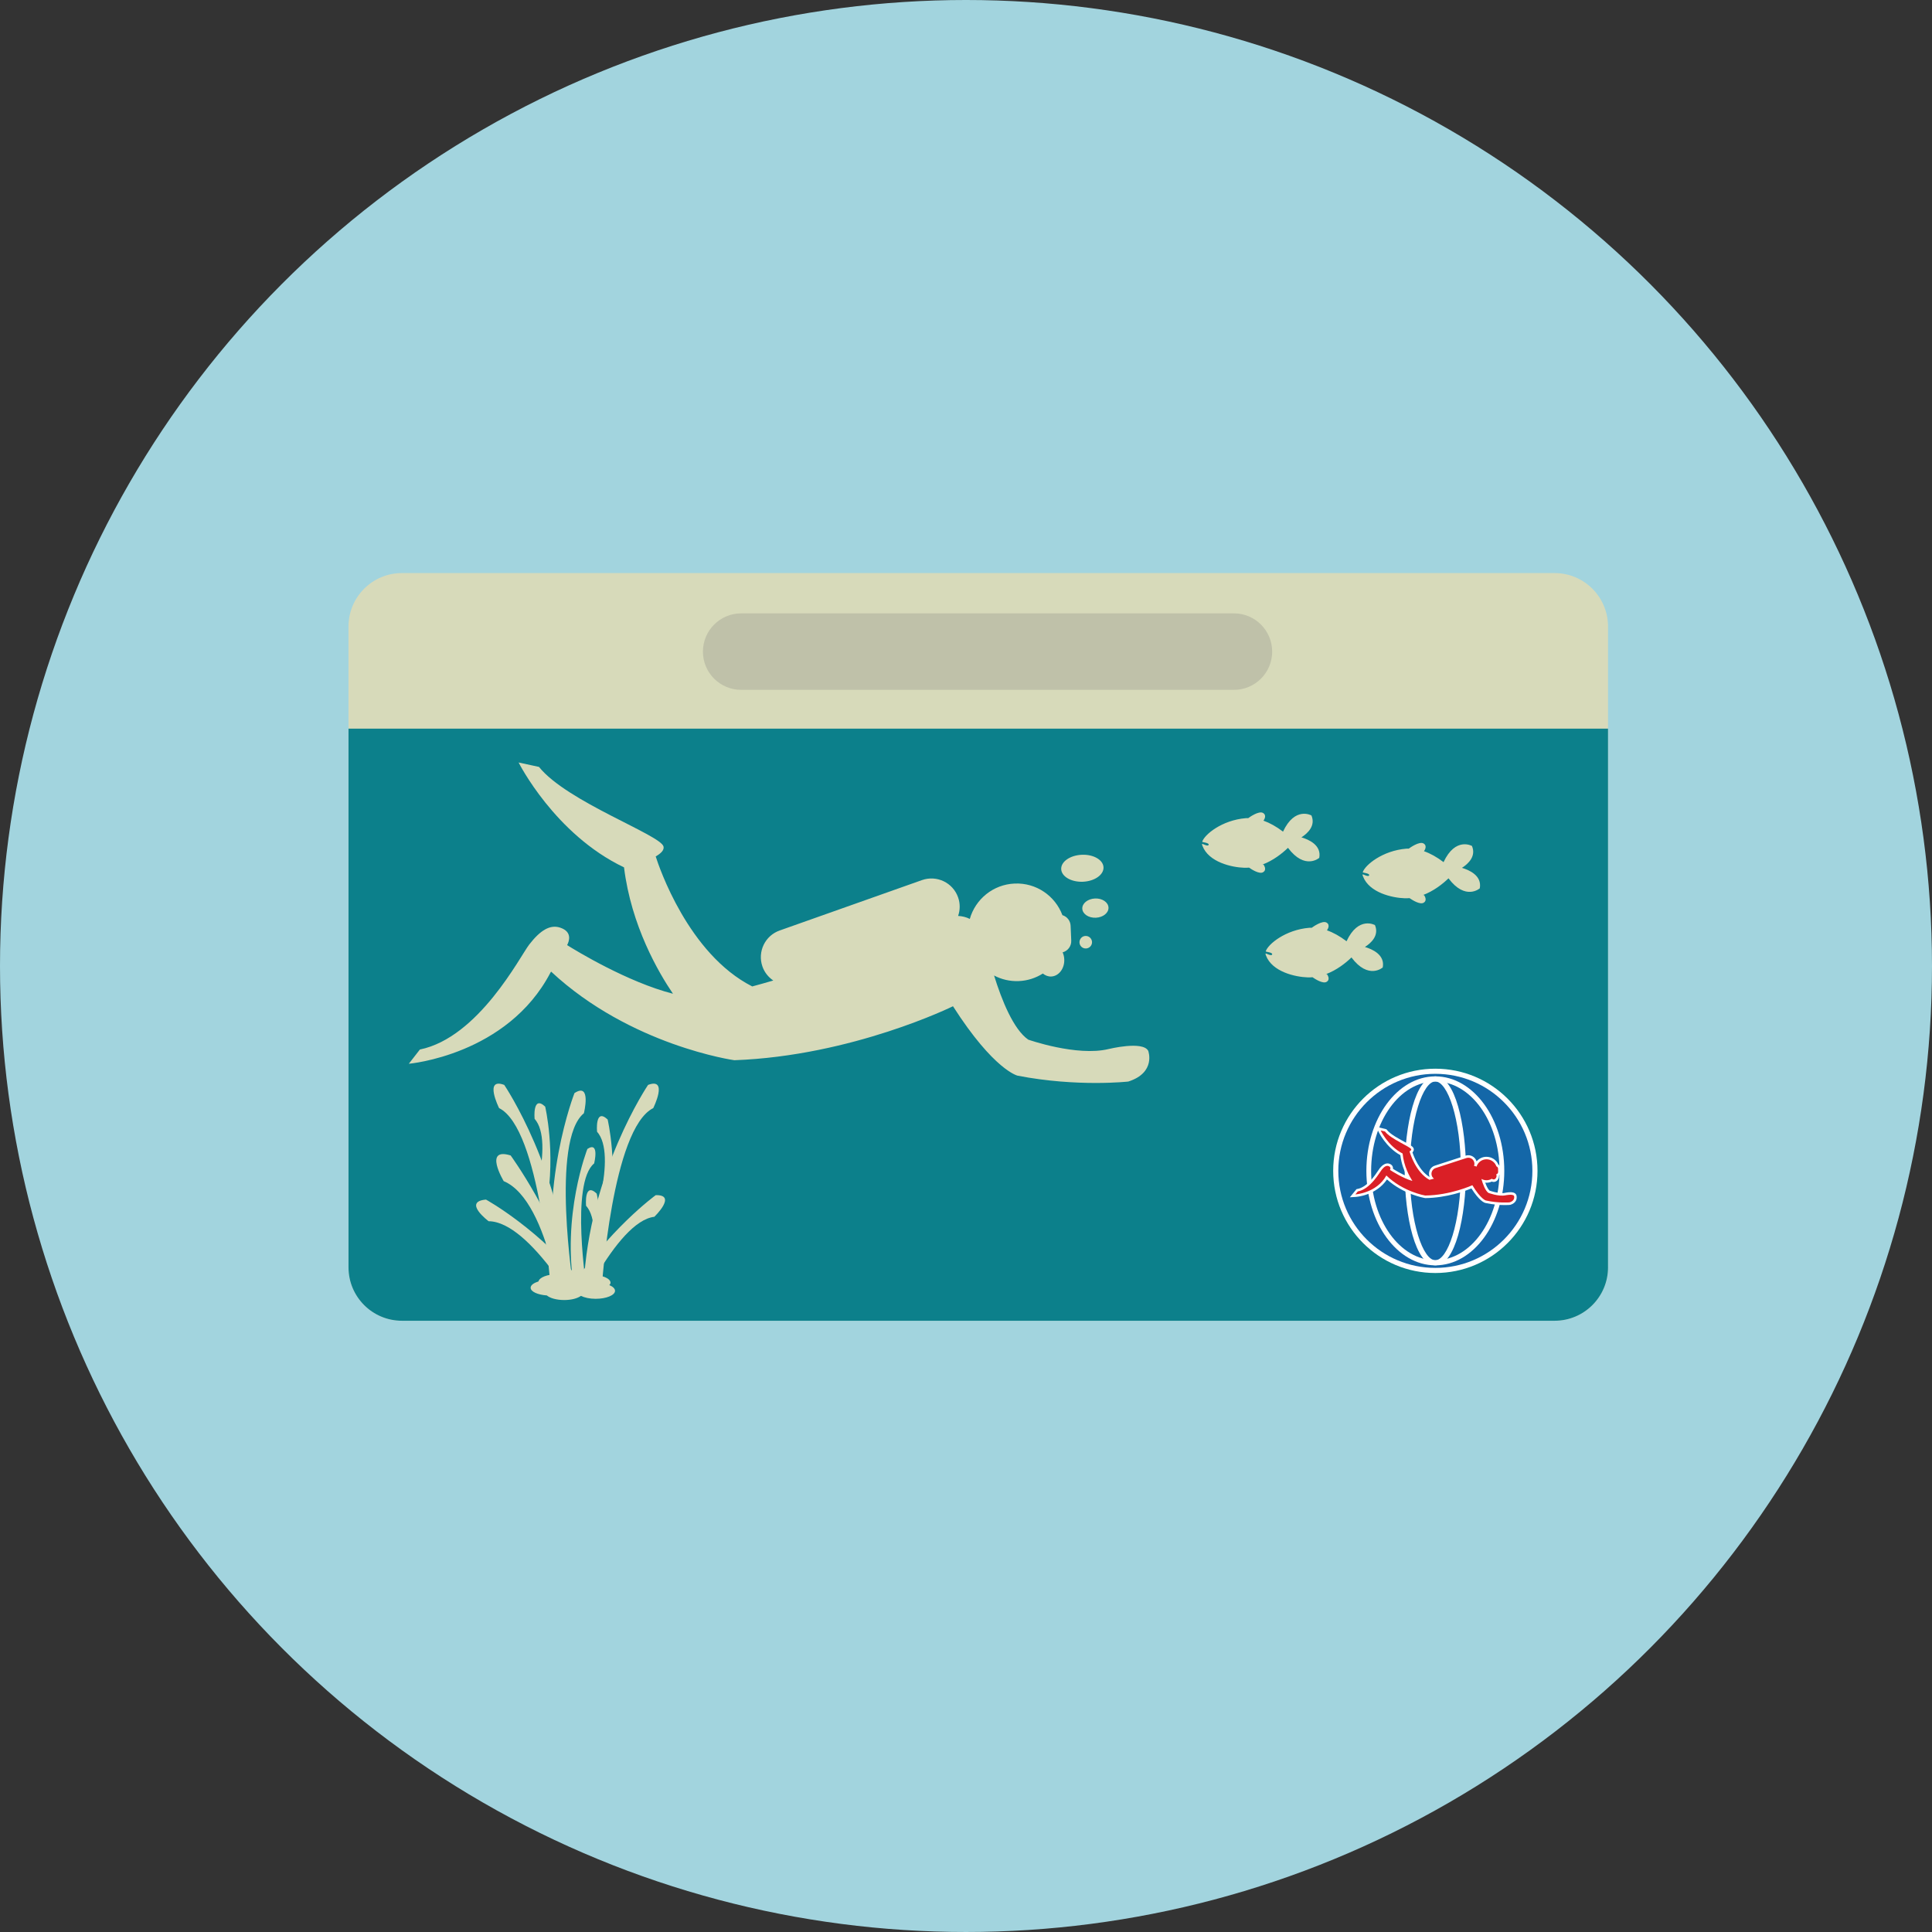 <?xml version="1.0" encoding="iso-8859-1"?>
<!-- Generator: Adobe Illustrator 19.0.0, SVG Export Plug-In . SVG Version: 6.00 Build 0)  -->
<svg version="1.1" id="Layer_1" xmlns="http://www.w3.org/2000/svg" xmlns:xlink="http://www.w3.org/1999/xlink" x="0px" y="0px"
	 viewBox="0 0 473.935 473.935" style="enable-background:new 0 0 473.935 473.935;" xml:space="preserve">
<rect x="0" y="0" width="473.935" height="473.935" fill="#333333" stroke="none"/>
<circle style="fill:#A2D4DE;" cx="236.967" cy="236.967" r="236.967"/>
<path style="fill:#D7DABA;" d="M394.463,310.886c0,7.237-5.867,13.104-13.104,13.104H98.596c-7.24,0-13.104-5.867-13.104-13.104
	V153.683c0-7.237,5.863-13.104,13.104-13.104h282.759c7.237,0,13.104,5.867,13.104,13.104v157.204H394.463z"/>
<path style="fill:#0C808B;" d="M394.463,310.886c0,7.237-5.867,13.104-13.104,13.104H98.596c-7.24,0-13.104-5.867-13.104-13.104
	V178.741h308.967v132.145H394.463z"/>
<g>
	<path style="fill:#D7DABA;" d="M281.674,257.794c-1.28-2.544-9.744-0.453-9.744-0.453c-7.783,1.878-19.693-2.309-19.693-2.309
		c-3.63-2.514-6.507-9.684-8.385-15.734c1.807,0.958,3.888,1.463,6.069,1.366c2.181-0.086,4.183-0.767,5.893-1.848
		c0.591,0.475,1.302,0.767,2.054,0.73c1.871-0.075,3.308-1.979,3.203-4.217c-0.026-0.629-0.172-1.197-0.397-1.714
		c1.268-0.341,2.17-1.515,2.11-2.885l-0.153-3.633c-0.056-1.246-0.891-2.264-2.013-2.601c-1.774-4.726-6.413-7.989-11.727-7.753
		c-5.291,0.225-9.616,3.85-10.993,8.677c-0.887-0.449-1.852-0.677-2.862-0.737c0.483-1.414,0.539-2.986,0-4.528
		c-1.268-3.641-5.227-5.527-8.861-4.262l-34.877,12.352c-3.633,1.25-5.53,5.235-4.266,8.853c0.509,1.459,1.474,2.619,2.657,3.431
		c-1.875,0.554-3.596,1.029-5.16,1.452c-15.704-7.978-22.896-29.414-23.682-31.895c1.272-0.718,2.114-1.534,1.923-2.413
		c-0.651-2.844-23.671-10.971-30.555-19.543l-4.995-1.081c0,0,8.834,17.613,25.859,25.725c1.759,14.331,8.468,25.803,12.007,31.001
		c-11.139-2.844-23.798-10.567-25.968-11.929c0.468-0.876,1.381-3.263-1.706-4.288c-2.481-0.823-4.887,0.655-7.592,4.15
		c-2.219,2.859-12.363,22.78-26.821,25.751l-2.713,3.491c0,0,24.138-2.077,34.739-22.342l0.165-0.262
		c19.525,18.181,44.95,21.736,44.95,21.736c28.965-1.059,53.635-13.242,53.635-13.242c10.062,15.727,15.85,17.033,15.85,17.033
		c14.713,2.851,27.158,1.441,27.158,1.441C283.646,263.111,281.674,257.794,281.674,257.794z"/>
	<path style="fill:#D7DABA;" d="M264.806,231.205c0.041,0.853,0.752,1.504,1.601,1.463c0.853-0.041,1.504-0.745,1.478-1.594
		c-0.045-0.857-0.76-1.512-1.609-1.478C265.427,229.626,264.776,230.344,264.806,231.205z"/>
	<path style="fill:#D7DABA;" d="M265.495,222.906c0.067,1.302,1.542,2.297,3.319,2.219c1.785-0.079,3.166-1.186,3.109-2.496
		c-0.056-1.302-1.534-2.301-3.308-2.223C266.831,220.492,265.442,221.596,265.495,222.906z"/>
	<path style="fill:#D7DABA;" d="M265.652,216.298c2.874-0.127,5.126-1.71,5.048-3.543c-0.075-1.811-2.458-3.199-5.328-3.072
		c-2.877,0.123-5.126,1.695-5.051,3.517C260.402,215.029,262.786,216.414,265.652,216.298z"/>
</g>
<path style="fill:#BFC1A9;" d="M302.692,150.465H181.813c-5.182,0-9.381,4.202-9.381,9.384c0,5.182,4.198,9.377,9.381,9.377h120.882
	c5.182,0,9.377-4.195,9.377-9.377C312.073,154.667,307.874,150.465,302.692,150.465z"/>
<g>
	<path style="fill:#D7DABA;" d="M334.826,232.301c1.594-1.022,3.521-2.866,2.458-5.373c0,0-4.056-2.294-6.967,3.97
		c-1.65-1.25-3.263-2.148-4.808-2.683c0.086-0.109,0.935-1.287-0.101-1.901c-1.033-0.599-3.368,1.081-3.626,1.272
		c-0.202,0.007-0.4-0.007-0.599,0.007c-5.86,0.49-10.148,4.034-10.694,5.789c-0.041,0.123,1.661,0.228,1.587,0.703
		c-0.101,0.621-1.59-0.322-1.62-0.168c-0.019,0.131-0.015,0.198,0.079,0.438c1.519,4.064,7.229,5.313,10.282,5.407
		c0.389,0.015,0.771-0.007,1.149-0.037c0.644,0.445,2.541,1.665,3.442,1.141c1.093-0.636,0.09-1.916,0.09-1.916l-0.311,0.052
		c2.746-1.01,4.969-2.806,6.335-4.131c4.172,5.56,7.674,2.455,7.674,2.455C339.799,234.202,336.596,232.822,334.826,232.301z"/>
	<path style="fill:#D7DABA;" d="M358.624,212.893c1.594-1.021,3.521-2.866,2.458-5.373c0,0-4.052-2.301-6.967,3.97
		c-1.65-1.257-3.263-2.148-4.804-2.683c0.082-0.116,0.935-1.287-0.105-1.901c-1.029-0.599-3.368,1.081-3.626,1.272
		c-0.202,0.007-0.4-0.007-0.599,0.007c-5.856,0.483-10.148,4.034-10.694,5.789c-0.037,0.123,1.665,0.228,1.587,0.703
		c-0.101,0.614-1.59-0.322-1.616-0.168c-0.022,0.131-0.015,0.198,0.079,0.438c1.519,4.056,7.229,5.313,10.282,5.407
		c0.389,0.007,0.775-0.007,1.149-0.037c0.644,0.445,2.544,1.665,3.442,1.141c1.096-0.644,0.09-1.916,0.09-1.916l-0.307,0.052
		c2.743-1.01,4.965-2.806,6.335-4.131c4.172,5.56,7.671,2.455,7.671,2.455C363.597,214.794,360.39,213.413,358.624,212.893z"/>
	<path style="fill:#D7DABA;" d="M319.246,205.409c1.594-1.022,3.521-2.874,2.458-5.373c0,0-4.052-2.301-6.967,3.97
		c-1.654-1.257-3.267-2.148-4.801-2.69c0.079-0.101,0.932-1.28-0.108-1.893c-1.029-0.599-3.368,1.081-3.626,1.272
		c-0.202,0.007-0.4-0.007-0.599,0.007c-5.856,0.483-10.148,4.034-10.694,5.789c-0.034,0.123,1.665,0.228,1.587,0.703
		c-0.097,0.621-1.59-0.322-1.616-0.168c-0.022,0.131-0.011,0.198,0.079,0.438c1.519,4.056,7.229,5.313,10.282,5.407
		c0.389,0.007,0.775-0.007,1.152-0.037c0.64,0.445,2.541,1.665,3.439,1.134c1.093-0.636,0.09-1.908,0.09-1.908l-0.307,0.052
		c2.743-1.01,4.965-2.806,6.335-4.131c4.172,5.56,7.671,2.455,7.671,2.455C324.218,207.31,321.015,205.929,319.246,205.409z"/>
	<path style="fill:#D7DABA;" d="M135.067,316.054c0,0-2.529-39.18-12.636-44.228c0,0-3.794-7.585,1.265-5.691
		c0,0,14.533,21.485,15.798,49.294L135.067,316.054z"/>
	<path style="fill:#D7DABA;" d="M147.602,316.054c0,0,2.533-39.18,12.644-44.228c0,0,3.79-7.585-1.268-5.691
		c0,0-14.533,21.485-15.794,49.294L147.602,316.054z"/>
	<path style="fill:#D7DABA;" d="M143.924,316.353c0,0-4.082-26.148,1.826-30.956c0,0,1.384-5.553-1.661-3.551
		c0,0-6.413,16.269-3.166,34.75L143.924,316.353z"/>
	<path style="fill:#D7DABA;" d="M132.164,289.502c1.186-6.08,1.497-12.198-1.025-15.046c0,0-0.55-5.942,2.597-2.997
		c0,0,2.619,10.997,0.382,24.03L132.164,289.502z"/>
	<path style="fill:#D7DABA;" d="M135.842,312.144c-5.007-6.687-10.847-12.527-15.981-12.569c0,0-6.44-4.823-0.647-5.306
		c0,0,13.369,7.315,24.367,21.339L135.842,312.144z"/>
	<path style="fill:#D7DABA;" d="M146.476,312.57c4.269-7.124,9.332-13.512,14.039-14.084c0,0,5.673-5.437,0.34-5.306
		c0,0-11.918,8.64-21.313,23.626L146.476,312.57z"/>
	<path style="fill:#D7DABA;" d="M135.221,309.42c-2.118-8.075-5.871-17.276-11.656-19.674c0,0-5.066-8.419,1.703-6.301
		c0,0,10.915,14.975,15.82,32.097L135.221,309.42z"/>
	<path style="fill:#D7DABA;" d="M147.49,292.668c1.186-6.088,1.497-12.206-1.029-15.053c0,0-0.55-5.942,2.597-2.997
		c0,0,2.623,11.005,0.385,24.037L147.49,292.668z"/>
	<path style="fill:#D7DABA;" d="M144.803,310.83c1.19-6.08,1.5-12.198-1.033-15.046c0,0-0.546-5.942,2.601-2.997
		c0,0,2.619,10.997,0.385,24.03L144.803,310.83z"/>
	<path style="fill:#D7DABA;" d="M140.691,316.099c0,0-5.676-36.329,2.541-43.008c0,0,1.923-7.712-2.309-4.947
		c0,0-8.913,22.612-4.4,48.284L140.691,316.099z"/>
	<path style="fill:#D7DABA;" d="M149.481,315.249c0.142-0.183,0.284-0.367,0.284-0.576c0-1.089-2.129-1.957-4.76-1.957
		c-0.022,0-0.037,0-0.06,0c-0.864-0.367-2.073-0.606-3.42-0.606c-1.31,0-2.492,0.221-3.353,0.569
		c-0.449-0.067-0.909-0.108-1.411-0.108c-2.477,0-4.449,0.782-4.673,1.777c-1.137,0.359-1.92,0.898-1.92,1.542
		c0,0.973,1.74,1.732,3.978,1.893c0.771,0.659,2.376,1.126,4.266,1.126c1.789,0,3.278-0.423,4.097-1.022
		c0.872,0.43,2.129,0.722,3.6,0.722c2.623,0,4.76-0.883,4.76-1.964C150.865,316.099,150.338,315.609,149.481,315.249z"/>
</g>
<circle style="fill:#FFFFFF;" cx="352.102" cy="287.22" r="25.059"/>
<circle style="fill:#1467A8;" cx="352.102" cy="287.22" r="23.805"/>
<g>
	<path style="fill:#FFFFFF;" d="M352.095,310.396c-4.879,0-7.514-11.94-7.514-23.177s2.634-23.177,7.514-23.177
		c4.887,0,7.521,11.94,7.521,23.177S356.982,310.396,352.095,310.396z M352.095,265.293c-2.96,0-6.264,9.003-6.264,21.927
		c0,12.924,3.304,21.927,6.264,21.927c2.967,0,6.268-9.003,6.268-21.927C358.362,274.295,355.062,265.293,352.095,265.293z"/>
	<path style="fill:#FFFFFF;" d="M352.095,310.396c-9.325,0-16.913-10.395-16.913-23.177c0-12.778,7.585-23.177,16.913-23.177
		c9.332,0,16.917,10.398,16.917,23.177C369.015,300.002,361.431,310.396,352.095,310.396z M352.095,265.293
		c-8.681,0-15.745,9.837-15.745,21.927s7.064,21.927,15.745,21.927c8.688,0,15.749-9.837,15.749-21.927
		S360.787,265.293,352.095,265.293z"/>
	<path style="fill:#FFFFFF;" d="M371.96,293.12c-0.307-0.659-1.16-0.659-1.441-0.659c-0.629,0-1.31,0.153-1.336,0.153
		c-0.202,0.052-0.441,0.071-0.707,0.071c-1.25,0-2.705-0.494-3.068-0.617c-0.352-0.299-0.722-0.995-1.066-1.957
		c0.116,0.015,0.236,0.022,0.363,0.022h0.004c0.43-0.007,0.857-0.109,1.25-0.284c0.146,0.064,0.299,0.09,0.46,0.09
		c0.329-0.004,0.644-0.142,0.883-0.389c0.281-0.288,0.438-0.696,0.43-1.119c0-0.022,0-0.037,0-0.06
		c0.251-0.228,0.4-0.554,0.393-0.921l-0.015-0.775c-0.007-0.412-0.217-0.782-0.543-1.003c-0.501-1.152-1.643-1.901-2.964-1.901
		c-0.943,0.007-1.8,0.43-2.387,1.126c-0.004-0.015-0.007-0.037-0.015-0.052c-0.344-1.081-1.538-1.714-2.645-1.362l-7.543,2.447
		c-0.535,0.153-0.969,0.524-1.231,1.018c-0.258,0.505-0.311,1.081-0.142,1.624c0.022,0.052,0.041,0.105,0.06,0.161
		c-2.507-1.534-3.809-4.842-4.21-6.05c0.326-0.307,0.352-0.629,0.307-0.868c-0.101-0.505-0.636-0.819-2.309-1.732
		c-1.471-0.797-3.484-1.89-4.239-2.889l-0.131-0.176l-2.522-0.61l0.546,1.16c0.079,0.157,1.822,3.835,5.373,5.796
		c0.247,2.073,0.95,3.869,1.616,5.186c-1.377-0.584-2.694-1.366-3.416-1.826c0.015-0.183-0.007-0.359-0.067-0.528
		c-0.086-0.228-0.292-0.539-0.793-0.715c-0.939-0.352-1.852,0.438-2.335,1.029c-0.082,0.094-0.221,0.303-0.393,0.569
		c-0.827,1.242-2.761,4.157-5.137,4.584l-0.228,0.041l-1.631,1.998l1.396-0.086c0.221-0.007,5.044-0.348,7.712-4.288
		c4.079,3.659,9.066,4.524,9.392,4.572c5.246-0.052,9.833-1.759,11.319-2.372c1.931,3.061,3.166,3.506,3.413,3.566
		c1.931,0.43,3.682,0.52,4.816,0.52c0.745,0,1.182-0.037,1.31-0.06c0.666-0.198,1.134-0.546,1.381-1.025
		C372.203,293.873,372.005,293.251,371.96,293.12z"/>
</g>
<path style="fill:#DA1F26;" d="M371.406,293.379c-0.262-0.554-2.092-0.161-2.092-0.161c-1.68,0.367-4.21-0.606-4.21-0.606
	c-0.76-0.558-1.343-2.114-1.706-3.42c0.385,0.217,0.823,0.337,1.295,0.329c0.468-0.011,0.902-0.146,1.276-0.363
	c0.123,0.097,0.273,0.172,0.438,0.165c0.397,0,0.715-0.4,0.707-0.883c-0.004-0.135-0.03-0.254-0.079-0.363
	c0.273-0.071,0.479-0.318,0.471-0.61l-0.015-0.778c-0.004-0.266-0.176-0.494-0.415-0.576c-0.352-1.018-1.328-1.744-2.466-1.729
	s-2.088,0.775-2.41,1.8c-0.187-0.105-0.393-0.157-0.61-0.176c0.112-0.303,0.135-0.64,0.026-0.969
	c-0.247-0.79-1.089-1.22-1.871-0.973l-7.551,2.455c-0.79,0.236-1.22,1.081-0.973,1.863c0.101,0.314,0.307,0.576,0.554,0.748
	c-0.408,0.116-0.778,0.202-1.119,0.288c-3.323-1.807-4.737-6.447-4.891-6.978c0.277-0.146,0.457-0.318,0.423-0.505
	c-0.12-0.614-5.014-2.492-6.44-4.374l-1.063-0.258c0,0,1.792,3.828,5.388,5.665c0.296,3.087,1.673,5.583,2.398,6.724
	c-2.372-0.681-5.044-2.413-5.497-2.705c0.101-0.191,0.314-0.703-0.344-0.935c-0.528-0.195-1.051,0.116-1.65,0.849
	c-0.498,0.595-2.784,4.808-5.901,5.366l-0.599,0.73c0,0,5.186-0.307,7.573-4.584l0.037-0.06c4.082,4.011,9.515,4.917,9.515,4.917
	c6.215-0.064,11.577-2.529,11.577-2.529c2.065,3.435,3.297,3.742,3.297,3.742c3.143,0.703,5.818,0.468,5.818,0.468
	C371.792,294.524,371.406,293.379,371.406,293.379z"/>
<g>
</g>
<g>
</g>
<g>
</g>
<g>
</g>
<g>
</g>
<g>
</g>
<g>
</g>
<g>
</g>
<g>
</g>
<g>
</g>
<g>
</g>
<g>
</g>
<g>
</g>
<g>
</g>
<g>
</g>
</svg>
